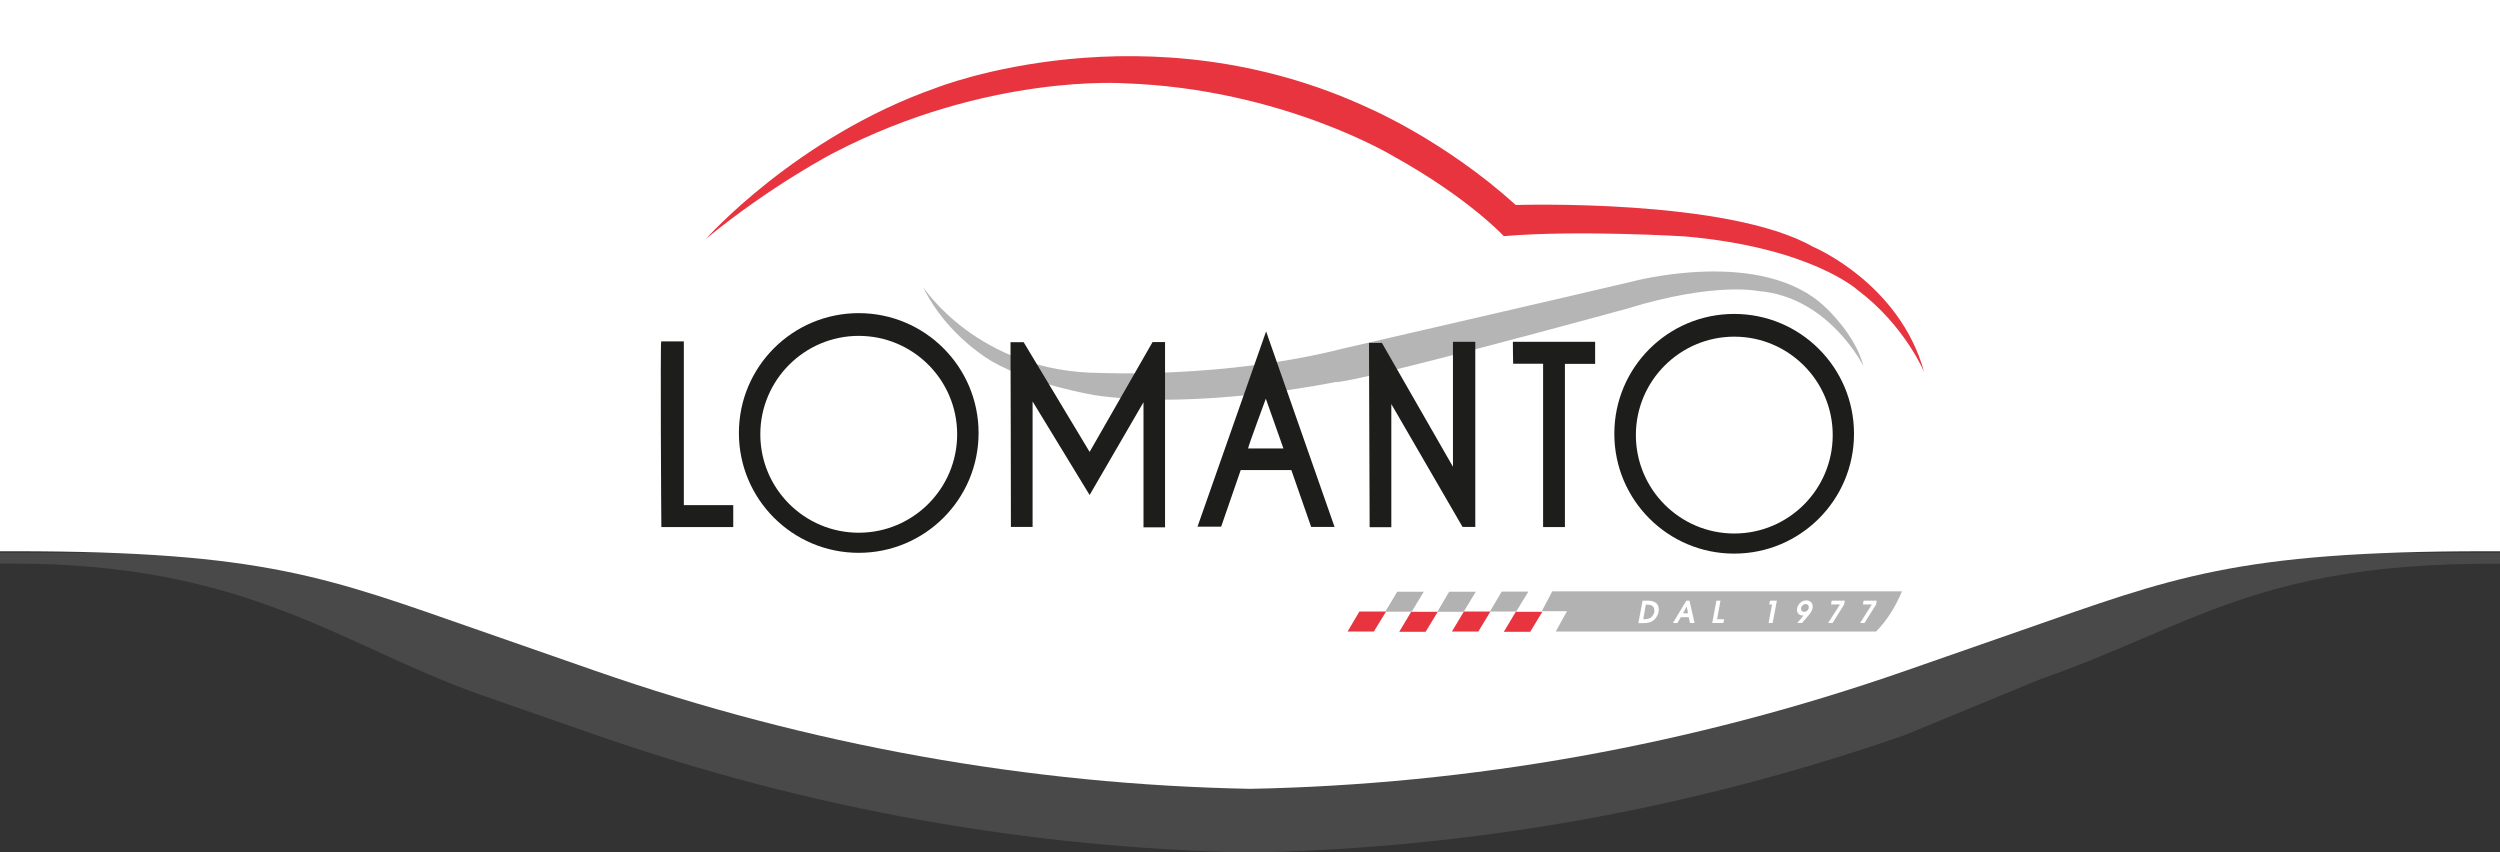 <?xml version="1.0" encoding="utf-8"?>
<!-- Generator: Adobe Illustrator 23.0.1, SVG Export Plug-In . SVG Version: 6.00 Build 0)  -->
<svg version="1.1" xmlns="http://www.w3.org/2000/svg" xmlns:xlink="http://www.w3.org/1999/xlink" x="0px" y="0px"
	 viewBox="0 0 190.25 64.87" style="enable-background:new 0 0 190.25 64.87;" xml:space="preserve">
<rect x="0" y="0" width="190.25" height="64.87" fill="#333333" stroke="none"/>
<style type="text/css">
	.st0{fill:#F7F9FB;}
	.st1{fill:#E7343F;}
	.st2{clip-path:url(#SVGID_2_);}
	.st3{opacity:0.6;}
	.st4{opacity:0.08;clip-path:url(#SVGID_6_);}
	.st5{fill:#12100B;}
	.st6{clip-path:url(#SVGID_8_);}
	.st7{fill:#2B323C;}
	.st8{fill:none;stroke:#FFFFFF;stroke-linecap:round;stroke-miterlimit:10;}
	.st9{fill:none;stroke:#2B323C;stroke-width:0.5;stroke-miterlimit:10;}
	.st10{fill:#464546;}
	.st11{fill:#0F181E;}
	.st12{fill:#B2B2B2;}
	.st13{opacity:0.96;fill:#B2B2B2;}
	.st14{fill:#FFFFFF;}
	.st15{fill:#1D1D1B;stroke:#1D1D1B;stroke-width:0.5;stroke-miterlimit:10;}
	.st16{fill:none;stroke:#FFFFFF;stroke-width:0.4;stroke-miterlimit:10;}
	.st17{fill:#565656;}
	.st18{opacity:0.6;fill:url(#SVGID_11_);}
	.st19{clip-path:url(#SVGID_13_);}
	.st20{fill:none;stroke:#FFFFFF;stroke-miterlimit:10;}
	.st21{clip-path:url(#SVGID_29_);}
	.st22{fill:#494949;}
	.st23{fill:#1D1D1B;}
	.st24{clip-path:url(#SVGID_31_);}
	.st25{display:none;}
	.st26{display:inline;opacity:0.9;fill:url(#SVGID_32_);}
	.st27{display:inline;opacity:0.9;fill:#FFFFFF;}
	.st28{display:inline;fill:#FFFFFF;stroke:#DFDEDE;stroke-width:0.3;stroke-miterlimit:10;}
	.st29{display:inline;fill:#E7343F;}
	.st30{display:inline;fill:#6D6D6D;}
	.st31{fill:none;stroke:#DFDEDE;stroke-width:0.3;stroke-miterlimit:10;}
	.st32{clip-path:url(#SVGID_34_);}
	.st33{clip-path:url(#SVGID_38_);}
	.st34{clip-path:url(#SVGID_40_);}
	.st35{clip-path:url(#SVGID_42_);}
	.st36{clip-path:url(#SVGID_44_);}
	.st37{clip-path:url(#SVGID_46_);}
	.st38{clip-path:url(#SVGID_48_);}
	.st39{opacity:0.6;fill:none;stroke:#FFFFFF;stroke-width:0.7;stroke-linecap:round;stroke-miterlimit:10;}
	.st40{fill:none;stroke:#E7343F;stroke-width:0.7;stroke-miterlimit:10;}
	.st41{fill:none;stroke:#E7343F;stroke-width:0.7;stroke-linecap:round;stroke-miterlimit:10;}
	.st42{fill:none;stroke:#E7343F;stroke-width:0.5;stroke-miterlimit:10;}
	.st43{fill:none;stroke:#E7343F;stroke-width:0.5;stroke-linecap:round;stroke-miterlimit:10;}
	.st44{display:inline;fill:#FFFFFF;}
</style>
<g id="Livello_1">
	<g>
		<defs>
			<rect id="SVGID_28_" x="347.22" y="-3.71" width="814.7" height="93.55"/>
		</defs>
		<clipPath id="SVGID_2_">
			<use xlink:href="#SVGID_28_"  style="overflow:visible;"/>
		</clipPath>
		<g class="st2">
			<path class="st22" d="M479.35-27.71v94.9c-16.8-0.33-33.57-3.29-49.82-8.95l-8.89-3.1c-10.47-3.72-17.59-9.31-35.37-9.31
				L49.71,38.36v-66.07H479.35z"/>
			<path class="st14" d="M493.31-32.57h-50.69H49.71v76.84h335.62c19.04,0,23.87,2.03,35.31,6.01l8.89,3.1
				c16.25,5.66,33.02,8.65,49.82,8.97c16.8-0.33,33.57-3.31,49.82-8.97l8.89-3.1c11.44-3.99,16.27-6.01,35.31-6.01h581.52v-76.84
				H493.31z"/>
		</g>
	</g>
</g>
<g id="Livello_2" class="st25">
</g>
<g id="Modalità_Isolamento">
	<path class="st22" d="M0,42.07v0.82h1.04c17.78,0,24.94,6.22,35.41,9.94l8.89,3.1c16.25,5.66,33.02,8.62,49.82,8.95
		c16.8-0.33,33.57-3.29,49.82-8.95l10.31-4.25c11.44-3.99,16.5-8.78,34.28-8.78l0.83,0v-0.83H0z"/>
	<path class="st14" d="M0,0v41.95h1.13c19.04,0,23.87,2.03,35.31,6.01l8.89,3.1c16.25,5.66,33.02,8.65,49.82,8.97
		c16.8-0.33,33.57-3.31,49.82-8.97l8.89-3.1c11.44-3.99,16.27-6.01,35.31-6.01h1.21V0H0z"/>
	<g>
		<path class="st12" d="M118.39,48.06l24.38,0c0.86-0.88,1.48-1.9,1.97-3.06h-26.61l-0.8,1.51h1.92L118.39,48.06z"/>
		<path class="st13" d="M70.25,21.84c0,0,4.19,6.5,13.48,6.54c0,0,9.47,0.43,18.41-1.84c0,0,18.57-4.28,22.05-5.11
			c0,0,9.94-2.69,14.75,1.98c0,0,2.26,2.05,2.87,4.46c0,0-2.6-5.28-7.99-5.72c0,0-3.32-0.72-9.97,1.33c0,0-20.74,5.69-22.26,5.6
			c0,0-10.31,2.15-18.24,1c0,0-4.65-0.75-7.81-2.55C75.55,27.53,72.06,25.62,70.25,21.84z"/>
		<path class="st23" d="M50.32,25.98h1.72v12.46h3.76v1.67h-5.47C50.32,40.12,50.24,25.91,50.32,25.98z"/>
		<path class="st23" d="M65.35,23.83c-5.04,0-9.12,4.08-9.12,9.12s4.08,9.12,9.12,9.12c5.04,0,9.12-4.08,9.12-9.12
			S70.38,23.83,65.35,23.83z M65.35,40.54c-4.14,0-7.49-3.36-7.49-7.49s3.36-7.49,7.49-7.49c4.14,0,7.49,3.36,7.49,7.49
			S69.49,40.54,65.35,40.54z"/>
		<path class="st23" d="M131.97,23.89c-5.04,0-9.12,4.08-9.12,9.12s4.08,9.12,9.12,9.12c5.04,0,9.12-4.08,9.12-9.12
			S137.01,23.89,131.97,23.89z M131.98,40.6c-4.14,0-7.49-3.36-7.49-7.49s3.36-7.49,7.49-7.49s7.49,3.36,7.49,7.49
			S136.12,40.6,131.98,40.6z"/>
		<path class="st23" d="M76.93,40.1h1.65v-9.55l4.34,7.12l4.1-7.06v9.52h1.64v-14.1h-0.95l-4.79,8.36l-5.02-8.35h-1
			C76.91,26.04,76.93,40.11,76.93,40.1z"/>
		<path class="st23" d="M96.35,25.22l-5.22,14.86h1.8l1.49-4.31h3.85l1.51,4.33h1.78L96.35,25.22z M94.98,34.13
			c-0.04-0.04,1.35-3.79,1.35-3.79l1.34,3.79H94.98z"/>
		<polygon class="st23" points="104.23,40.12 105.88,40.12 105.88,30.75 111.3,40.1 112.27,40.1 112.27,26.01 110.57,26.01 
			110.57,35.52 105.16,26.09 104.18,26.09 		"/>
		<path class="st23" d="M115.15,27.68h2.28v12.43h1.66V27.69h2.3v-1.68h-6.26C115.13,26.01,115.14,27.67,115.15,27.68z"/>
		<polygon class="st12" points="113.38,46.54 115.38,46.54 116.31,45.02 114.28,45.02 		"/>
		<polygon class="st1" points="110.49,48.06 112.5,48.06 113.42,46.54 111.4,46.54 		"/>
		<polygon class="st1" points="114.44,48.08 116.45,48.08 117.37,46.56 115.35,46.56 		"/>
		<polygon class="st12" points="109.38,46.56 111.38,46.56 112.31,45.03 110.28,45.03 		"/>
		<polygon class="st1" points="106.48,48.08 108.49,48.08 109.41,46.56 107.39,46.56 		"/>
		<polygon class="st12" points="105.42,46.55 107.43,46.55 108.35,45.03 106.33,45.03 		"/>
		<polygon class="st1" points="102.55,48.06 104.55,48.06 105.48,46.54 103.45,46.54 		"/>
		<path class="st1" d="M53.72,18.18c0,0,6.9-7.77,17.51-11.49c0,0,16.02-6.38,33.05,1.59c0,0,5.7,2.46,11.07,7.32
			c0,0,16.12-0.52,22.6,3.17c0,0,6.6,2.74,8.48,9.55c0,0-1.46-3.53-5.03-6.22c0,0-3.54-3.27-13.19-4.11c0,0-8.13-0.5-13.77-0.02
			c0,0-2.67-2.9-8.38-6.07c0,0-8.47-5.15-20.47-5.56c0,0-10.45-0.78-22.14,5.29C63.44,11.63,58.67,14.11,53.72,18.18z"/>
		<g>
			<path class="st14" d="M124.68,47.41l0.32-1.7h0.41c0.26,0,0.46,0.06,0.61,0.17c0.14,0.11,0.21,0.28,0.21,0.52
				c0,0.25-0.09,0.48-0.28,0.7c-0.19,0.21-0.47,0.32-0.86,0.32H124.68z M125.05,47.12h0.1c0.26,0,0.45-0.07,0.57-0.21
				c0.12-0.14,0.18-0.29,0.18-0.44c0-0.31-0.19-0.46-0.56-0.46h-0.09L125.05,47.12z"/>
			<path class="st14" d="M127.31,47.41l1.02-1.7h0.24l0.39,1.7h-0.35l-0.1-0.44h-0.6l-0.26,0.44H127.31z M128.08,46.67h0.38
				l-0.1-0.52L128.08,46.67z"/>
			<path class="st14" d="M130.3,47.41l0.32-1.7h0.31l-0.26,1.41h0.53l-0.05,0.29H130.3z"/>
			<path class="st14" d="M134.7,45.71h0.52l-0.32,1.7h-0.31l0.26-1.41h-0.21L134.7,45.71z"/>
			<path class="st14" d="M137.13,47.41h-0.36l0.49-0.58c-0.03,0.01-0.06,0.01-0.08,0.01c-0.12,0-0.23-0.04-0.31-0.12
				c-0.08-0.08-0.12-0.19-0.12-0.31c0-0.19,0.07-0.35,0.21-0.5c0.14-0.15,0.31-0.22,0.5-0.22c0.15,0,0.27,0.05,0.36,0.14
				c0.09,0.09,0.13,0.21,0.13,0.34c0,0.11-0.03,0.22-0.09,0.33c-0.06,0.11-0.12,0.19-0.17,0.26L137.13,47.41z M137.31,46.56
				c0.09,0,0.17-0.04,0.24-0.11c0.07-0.07,0.1-0.15,0.1-0.24c0-0.08-0.02-0.14-0.07-0.18c-0.05-0.04-0.1-0.06-0.17-0.06
				c-0.1,0-0.18,0.04-0.25,0.11c-0.07,0.07-0.1,0.15-0.1,0.24C137.06,46.48,137.14,46.56,137.31,46.56z"/>
			<path class="st14" d="M139.12,47.41l0.9-1.41h-0.68l0.05-0.29h1L140.34,46l-0.88,1.41H139.12z"/>
			<path class="st14" d="M141.55,47.41l0.9-1.41h-0.68l0.05-0.29h1L142.77,46l-0.88,1.41H141.55z"/>
		</g>
	</g>
</g>
<g id="_x3C_Livello_x3E_">
</g>
<g id="Livello_5" class="st25">
</g>
</svg>
